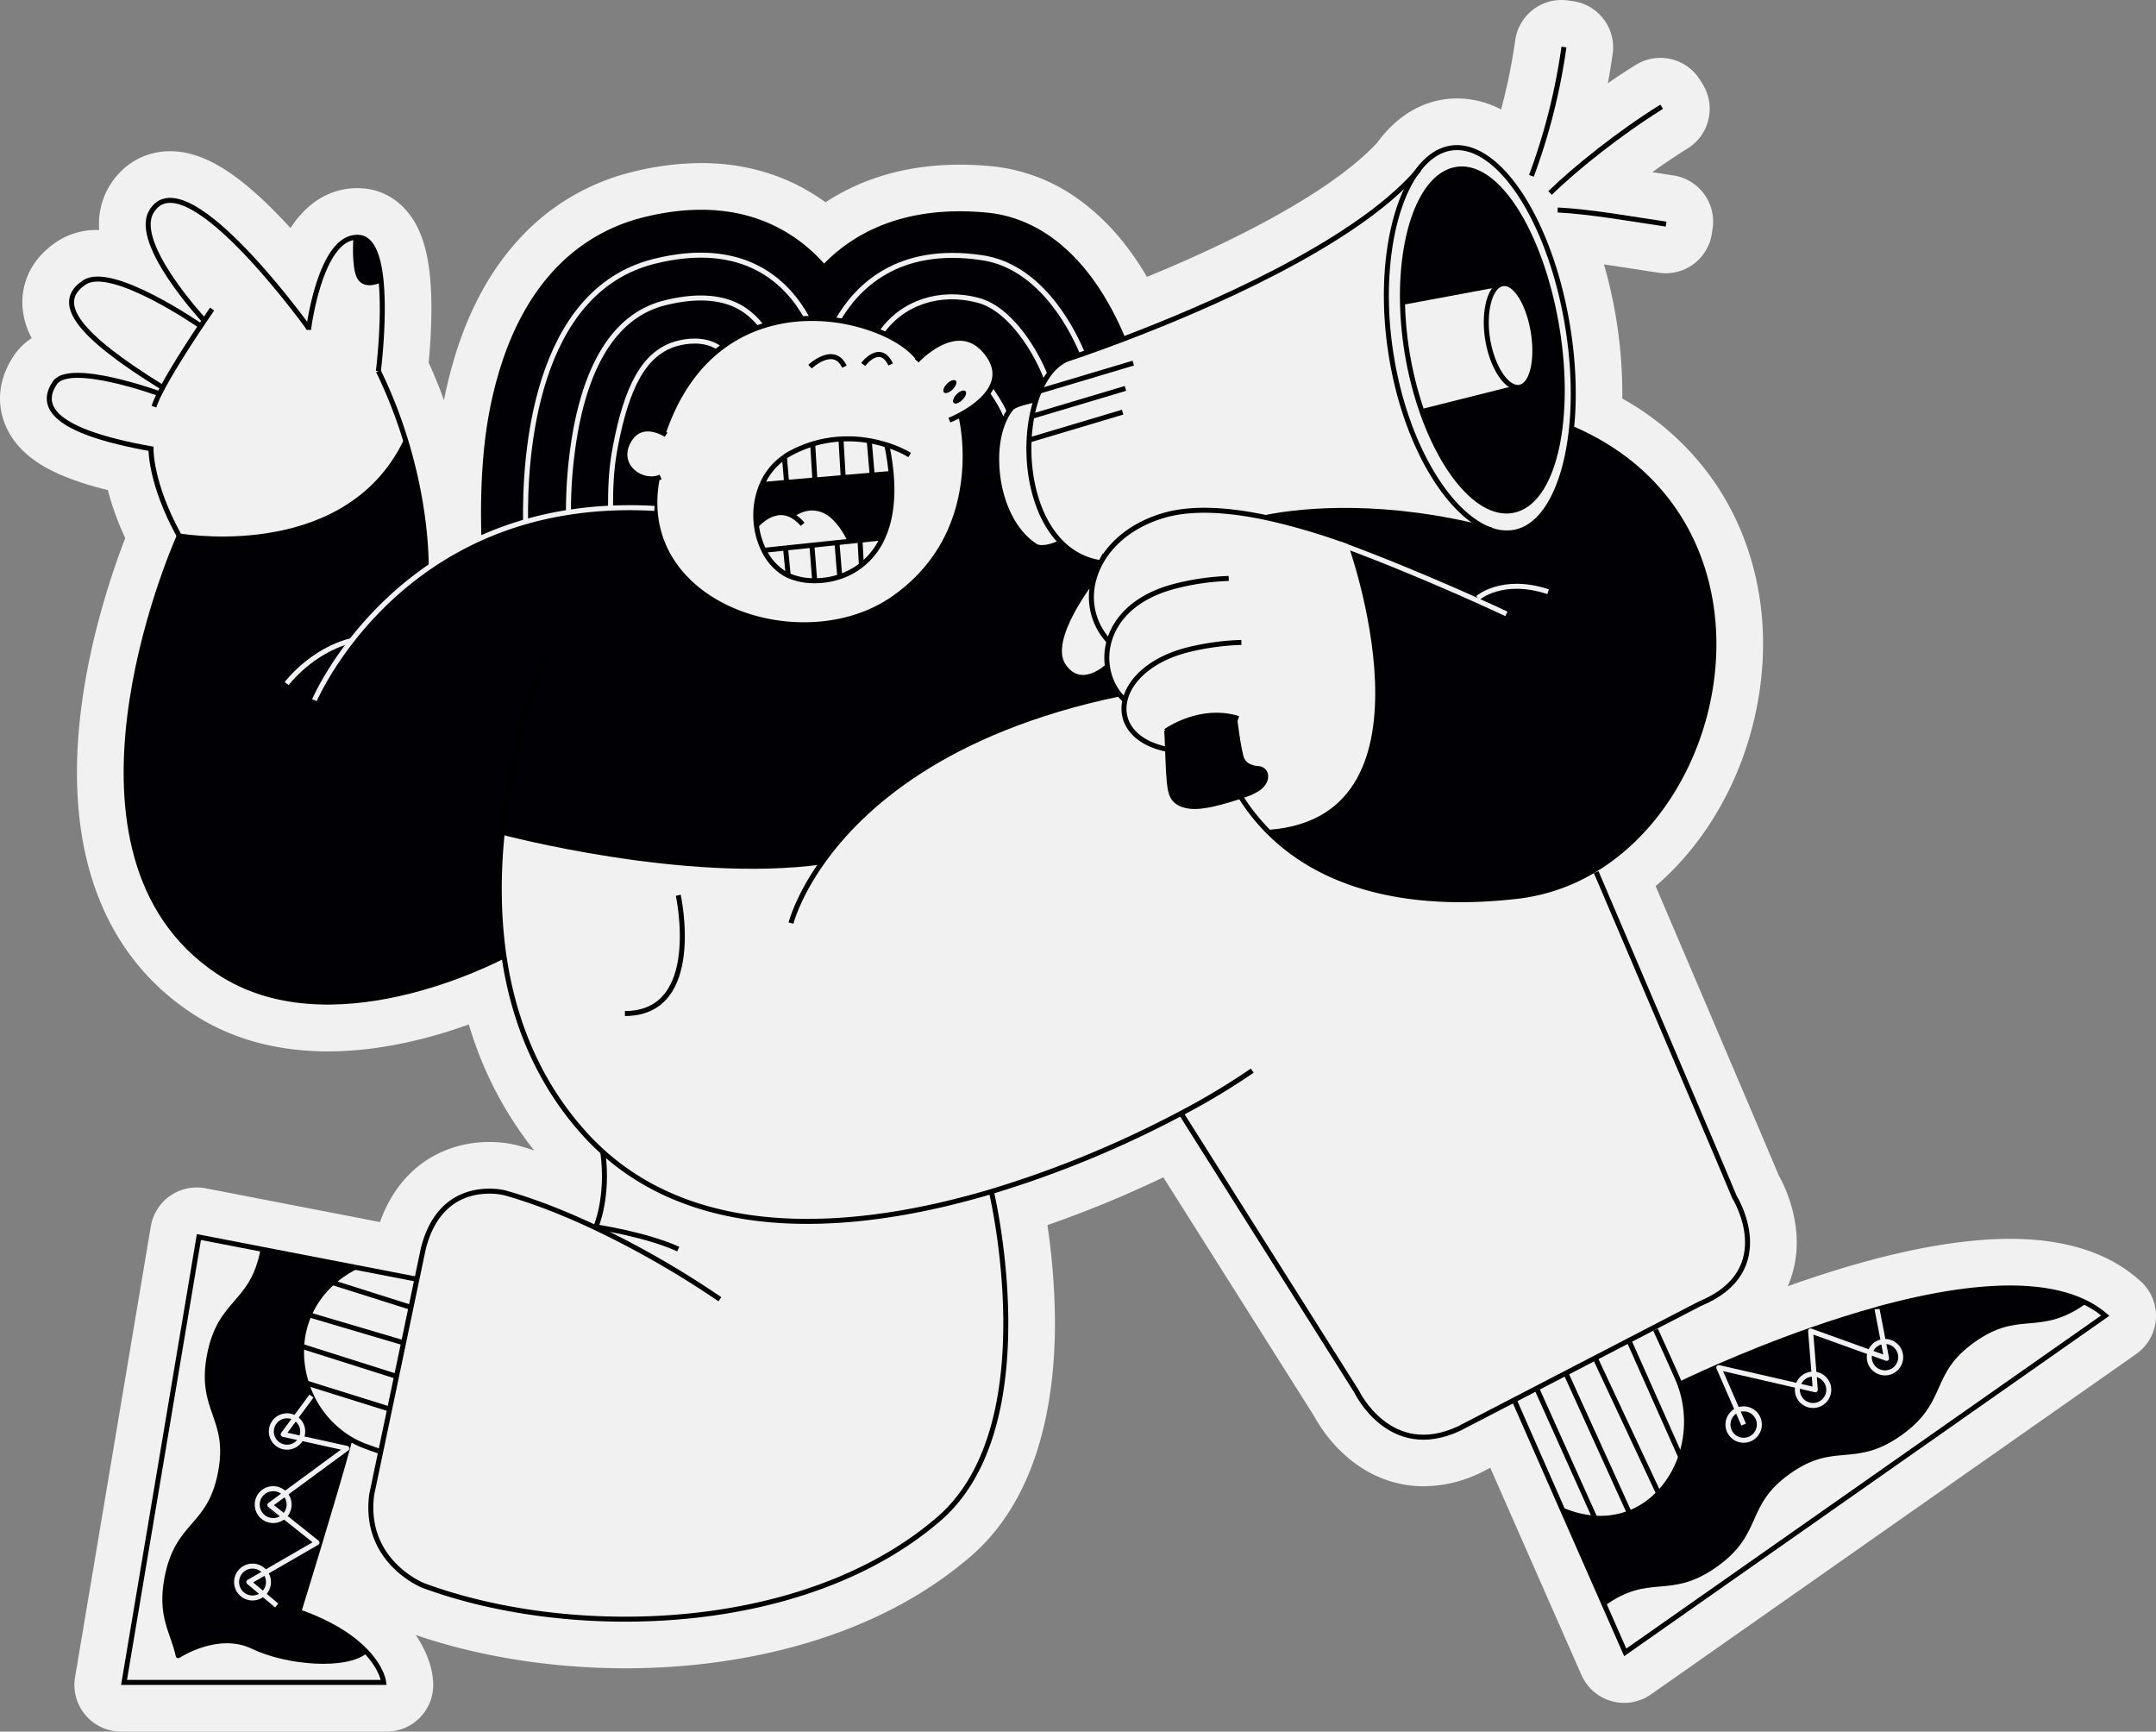 <svg xmlns="http://www.w3.org/2000/svg" width="1293.486" height="1038.69" viewBox="0 0 1293.486 1038.69">
  <rect x="0" y="0" width="1293.486" height="1038.69" fill="#808080" stroke="none"/>
  <defs>
    <style>
      .cls-1, .cls-6 {
        fill: #f1f1f1;
      }

      .cls-2 {
        fill: #000005;
      }

      .cls-3, .cls-4, .cls-5 {
        fill: none;
      }

      .cls-3 {
        stroke: #f1f1f1;
      }

      .cls-3, .cls-5 {
        stroke-linejoin: round;
      }

      .cls-3, .cls-4, .cls-5, .cls-6 {
        stroke-width: 3px;
      }

      .cls-4, .cls-5, .cls-6 {
        stroke: #000;
      }

      .cls-4, .cls-6 {
        stroke-miterlimit: 10;
      }
    </style>
  </defs>
  <g id="Troll_Notificating" transform="translate(-203.237 -330.65)">
    <path id="Pfad_81" data-name="Pfad 81" class="cls-1" d="M1487,1098.76l-1.45-1.26a86.171,86.171,0,0,0-19.35-12.5c-15.65-7.45-34.85-11.24-57.07-11.24-24.67,0-54.13,4.66-87.56,13.85l-.72.21c-13.13,3.63-27,8-41.25,13l-3.78,1.33a60.563,60.563,0,0,0,2.26-6c8.65-27-3-52.07-7.8-60.67-7.11-17.09-51-120-73.76-173.32,18-15.4,33-35.08,44.21-58,14.86-30.43,21.94-65.43,19.92-98.56-1.85-30.37-11.23-59.15-27.12-83.23a163.569,163.569,0,0,0-57-52.65,279.263,279.263,0,0,0-4-49.85,282.283,282.283,0,0,0-7-30.61c6.39.92,12.82,1.92,19,2.88h.09c4.85.76,9.44,1.48,13.86,2.13a28.379,28.379,0,0,0,4.1.3,28,28,0,0,0,27.7-23.9l.439-3a28,28,0,0,0-23.59-31.8c-4-.59-8.16-1.25-12.6-1.94,6.74-4.86,13.88-9.69,21.21-14.24a28,28,0,0,0,9-38.56l-1.58-2.54a28,28,0,0,0-38.56-9c-5.69,3.53-11.29,7.22-16.73,11q1.63-8.79,2.89-17.63a28,28,0,0,0-23.84-31.62l-3-.42a28.372,28.372,0,0,0-3.89-.27,28,28,0,0,0-27.73,24.111,342.639,342.639,0,0,1-8.5,41.548,57.47,57.47,0,0,0-26.45-6.62h0a52.65,52.65,0,0,0-10.24,1c-14.44,2.81-27.35,11.55-37.44,25.33-22.67,24.79-72.3,53.67-138.32,80.71-.81-1.37-1.62-2.73-2.45-4.07-11.08-17.92-24.24-32.33-39.11-42.82a106.57,106.57,0,0,0-51.71-19.49c-6.42-.61-12.78-.92-18.92-.92-35.64,0-61.92,10.25-80.63,22.56-1.62-1.18-3.28-2.31-4.95-3.41-20.41-13.34-43.84-20.11-69.67-20.11a172.78,172.78,0,0,0-41.44,5.36,135.16,135.16,0,0,0-66.33,38.65c-22.75,23.95-38.4,57-46.54,98.23-2.78-7.66-5.84-15.2-9.18-22.56,1.15-12.14,2.65-34.17.68-52.78-1.28-12.19-3.92-21.9-8.05-29.66-6.83-12.81-17.91-20.62-31.18-22h-.13c-1.43-.14-2.87-.21-4.28-.21-.76,0-1.53,0-2.28.06-8.34.44-20.56,3.56-31.59,15.89a64.643,64.643,0,0,0-6.06,8c-1.87-2-3.77-4.08-5.7-6.09-26.5-27.67-47-40-66.56-40-.81,0-1.62,0-2.42.06-14.54.81-27.16,8.8-34.62,21.94a44.46,44.46,0,0,0-5.47,25.24h-1.07a42.84,42.84,0,0,0-23.87,6.71c-18.69,12.22-21.29,28.54-21.17,37.18a45.66,45.66,0,0,0,5.62,21,36.779,36.779,0,0,0-10.59,10.31c-9.09,13.41-10.91,28.35-5.12,42.06,5.29,12.54,16.07,22.21,33,29.57a174.65,174.65,0,0,0,28.36,9.15,168.768,168.768,0,0,0,10.46,28.83c-7.8,20.2-21.36,60-26.68,104.12-4.29,35.56-2.52,67.61,5.25,95.27,10.28,36.54,30.76,65.24,60.9,85.32,23.11,15.4,50.76,23.21,82.16,23.21,31.74,0,62.13-8.11,84.51-16.18a221.279,221.279,0,0,0,39.15,75.52q-4.84-1.54-9.54-2.87l-.41-.11a68.142,68.142,0,0,0-17-2,68.85,68.85,0,0,0-35.11,9.35c-10,6-22.85,17.34-30.39,38.65l-9.46-1.83-.33-.07-94.79-18.34a28,28,0,0,0-32.93,22.85l-45.44,270.4a28,28,0,0,0,27.61,32.64H435.16a28,28,0,0,0,27.84-31l-.17-1.66c-.36-3.35-2.08-13.35-10.18-25.32,37.31,12.92,81.69,20,125.77,20,13.35,0,26.7-.64,39.7-1.9,47.31-4.59,114.82-19.68,167.81-65.52,42-36.38,50.51-97.14,50.21-141.7a410.634,410.634,0,0,0-4.51-56.73,665.739,665.739,0,0,0,69.55-28.66L991.58,1180a89.818,89.818,0,0,0,15.57,20.67c14.22,14.07,31.6,21.5,50.25,21.5a79.51,79.51,0,0,0,33.92-8c.32-.15.65-.31,1-.48l5-2.61,54.7,124.3a28,28,0,0,0,41.71,11.64l291.07-204.14a28,28,0,0,0,2.22-44.12Z"/>
    <path id="Pfad_82" data-name="Pfad 82" class="cls-2" d="M1245.57,1176.55a9.4,9.4,0,1,0,3.61-.79,9.2,9.2,0,0,0-3.61.79Zm-85.46,64.71a48.5,48.5,0,0,0,20.66-3.08,47.2,47.2,0,0,0,14.63-9c1-.9,2-1.83,2.89-2.79h0a59.082,59.082,0,0,0,13.27-21.87,65.281,65.281,0,0,0-.51-43.62s9.25-4.56,24.34-11.12l-.31,1.33,46.83,10.76a8.883,8.883,0,0,0-.32,2.59,9.42,9.42,0,1,0,10-9.56l-2.09-25.91,35.67,12.86a9.291,9.291,0,0,0-.45,3,9.42,9.42,0,1,0,9.25-9.58,7.514,7.514,0,0,0-.83.05l-3.74-19.35h0c45.32-12.46,93.45-19,124.13-4.42-27.46,19.4-39.09,3.31-66.67,23s-16.08,36-43.76,55.75-39.29,3.45-67,23.18-16.07,36-43.75,55.75-39.28,3.44-67,23.17h-.05l-24.45-55.56.34-.15A59.647,59.647,0,0,0,1160.11,1241.26Z"/>
    <path id="Pfad_83" data-name="Pfad 83" class="cls-2" d="M1343.54,1144.58a9.42,9.42,0,1,1-18.83.33,9.29,9.29,0,0,1,.45-3l9.92,3.58-1.95-10.07a7.544,7.544,0,0,1,.83-.05A9.42,9.42,0,0,1,1343.54,1144.58Z"/>
    <path id="Pfad_84" data-name="Pfad 84" class="cls-2" d="M1333.13,1135.38l1.95,10.07-9.92-3.58A9.439,9.439,0,0,1,1333.13,1135.38Z"/>
    <path id="Pfad_85" data-name="Pfad 85" class="cls-2" d="M1329.39,1116l3.74,19.35a9.44,9.44,0,0,0-8,6.49L1289.49,1129l-.14-.4C1302.05,1124.16,1315.59,1119.82,1329.39,1116Z"/>
    <path id="Pfad_86" data-name="Pfad 86" class="cls-2" d="M1300.42,1164.16a9.42,9.42,0,0,1-18.83.32,8.892,8.892,0,0,1,.32-2.59l10.43,2.4-.76-9.37a9.42,9.42,0,0,1,8.84,9.24Z"/>
    <path id="Pfad_87" data-name="Pfad 87" class="cls-2" d="M1291.58,1154.92l.76,9.37-10.43-2.4a9.42,9.42,0,0,1,8.93-7C1291.09,1154.9,1291.33,1154.9,1291.58,1154.92Z"/>
    <path id="Pfad_88" data-name="Pfad 88" class="cls-2" d="M1289.49,1129l2.09,25.91h-.74a9.42,9.42,0,0,0-8.93,7l-46.83-10.76.31-1.33c13.9-6,32.77-13.77,54-21.19Z"/>
    <path id="Pfad_89" data-name="Pfad 89" class="cls-2" d="M1245.57,1176.55a9.2,9.2,0,0,1,3.61-.79,9.42,9.42,0,1,1-3.61.79Z"/>
    <path id="Pfad_90" data-name="Pfad 90" class="cls-2" d="M1013.73,656.18a379.769,379.769,0,0,0-51.16-15.12c24.29-4.9,72.74-8.69,133.82,7.08a27.51,27.51,0,0,0,15.61,1.78c18.17-3.54,30.49-28.07,34-62.08l1.07.11c121.63,53.09,99.28,213.36,12,264.92a115.1,115.1,0,0,1-45.59,15.4c-63.17,7.24-115-4.93-148.5-38l.4-.41C1073.42,820.91,1013.73,656.18,1013.73,656.18Z"/>
    <path id="Pfad_91" data-name="Pfad 91" class="cls-2" d="M1137.12,526.05c9.49,55.69-1.49,105.92-26.19,110.75-19.36,3.78-41.39-21.43-54.59-59.31l57.1-14.33V563a5.522,5.522,0,0,0,1.62-.08c7.51-1.46,10.84-16.72,8-33.63s-10.93-29.91-18.44-28.45L1046,511.76h-1.29c-.77-42,11.87-75.51,31.75-79.4C1101.12,427.56,1127.64,470.35,1137.12,526.05Z"/>
    <path id="Pfad_92" data-name="Pfad 92" class="cls-2" d="M960.37,792.34a4.67,4.67,0,0,1,2.2,4.2c-.06,2.64-1.84,5.08-4.18,6.82a31.352,31.352,0,0,1-8.08,3.91l-2.94,1c-4.65,1.58-9.4,3-14.21,4.16a62.736,62.736,0,0,1-11.09,1.91c-5.09.32-10.78-.61-13.91-4-2.22-2.43-2.75-5.64-3.16-8.69-.65-4.86-1-13.81-1.29-21.62-.17-4.4-.32-8.45-.5-11.19,3.37-2.23,20.89-12.92,40.74-7.84.81,6.46,2.11,16.42,3.73,23a9.23,9.23,0,0,0,3.78,5.67,15.179,15.179,0,0,0,3.94,1.58C957.3,791.83,958.71,791.38,960.37,792.34Z"/>
    <path id="Pfad_93" data-name="Pfad 93" class="cls-2" d="M863.84,508.18A177.721,177.721,0,0,1,877,534.11c-10,3.79-18.31,6.77-24.21,8.83l-.12-.41c-8-19.11-27.25-52.24-59.81-57.23-51.52-7.91-75.9,18.19-87,37.47a106.273,106.273,0,0,0-18.24-1.1C675.71,500,649.86,474,595.81,487.39c-72.1,17.93-77.86,117-77.26,156.23a201.016,201.016,0,0,0-25,9c-.58-19-.32-48.68,4.93-75.62,15.56-79.81,58.16-106.35,91.16-114.56,34.28-8.52,63.84-4.89,87.85,10.81A94.7,94.7,0,0,1,697.6,491c17.15-18.16,47.2-36.15,97.68-31.31C822.11,462.3,845.83,479.05,863.84,508.18Z"/>
    <path id="Pfad_94" data-name="Pfad 94" class="cls-2" d="M544.19,638a227.1,227.1,0,0,1,25.33-2.55,255.609,255.609,0,0,1,26.35.16h.33c3.06,63.39,92.65,89.18,143,54.15,26.8-18.76,37.56-43.49,41.31-64.83a51.761,51.761,0,0,1,20.67-8.86l.6-.08c2.08,16.9,9.58,33.76,22.49,42.13,3.56,2.31,10.61.25,15.56-2.18a41.65,41.65,0,0,0,23.07,12.12l.55.31a45.4,45.4,0,0,0-3.8,9.33l-.19-.05c-.75.93-28.91,36.56-18.21,52.34,10.55,15.58,26.38.37,26.38.37a34.29,34.29,0,0,0,7,16.57c-104.5,21.77-154.71,67.89-178,100.69-82.6,11.46-192.08-17.78-192.08-17.78h0c-2.39,23.29-2.7,48.63,1,74.13-8.13,4.27-105.18,53.7-171.39,9.59C228.82,843.38,305.4,664.2,310.72,652.11h0c9,1.46,101.48,14.49,136-56.72,13.28,43.73,12.15,76.68,12.15,76.68h0a198.108,198.108,0,0,1,34.58-19.47,201,201,0,0,1,25-9,207.828,207.828,0,0,1,25.74-5.6Z"/>
    <path id="Pfad_95" data-name="Pfad 95" class="cls-2" d="M852.64,542.53l.12.41c-6.13,2.13-9.63,3.27-9.63,3.27-4.78,2.14-8.86,6.06-12.19,11.23-5.59-14.9-21-41.26-40.57-46.57-23.37-6.34-45.85,1.4-58.36,19.21a105.549,105.549,0,0,0-26.2-7.31c11.12-19.28,35.5-45.38,87-37.47C825.39,490.29,844.63,523.42,852.64,542.53Z"/>
    <path id="Pfad_96" data-name="Pfad 96" class="cls-2" d="M830.94,557.44a56.85,56.85,0,0,0-6,12.8c-3.46,1-12.83,2.74-15,5.31a29.679,29.679,0,0,0-3.24,4.85c-2.56-7-9.3-16.31-9.3-16.31,3.79-6.4,4.27-14.2-3.36-23-15-17.39-35,.2-39.8,4.89-4-5.67-11.93-11.4-22.31-15.88,12.51-17.81,35-25.55,58.36-19.21C810,516.18,825.35,542.54,830.94,557.44Z"/>
    <path id="Pfad_97" data-name="Pfad 97" class="cls-2" d="M806.78,580.4h0c-5,9.2-6.63,22.4-5,35.58l-.6.08a51.76,51.76,0,0,0-20.67,8.86,119.51,119.51,0,0,0-.83-45.53c5.77-3.14,13.71-8.41,17.8-15.31C797.48,564.09,804.22,573.37,806.78,580.4Z"/>
    <path id="Pfad_98" data-name="Pfad 98" class="cls-2" d="M782.54,565.2c1,1,.15,3.37-1.83,5.35s-4.39,2.81-5.36,1.83-.16-3.37,1.83-5.35S781.56,564.22,782.54,565.2Z"/>
    <path id="Pfad_99" data-name="Pfad 99" class="cls-2" d="M776.7,558.92c1,1,.15,3.37-1.83,5.36s-4.39,2.8-5.36,1.83-.16-3.38,1.83-5.36S775.72,558,776.7,558.92Z"/>
    <path id="Pfad_100" data-name="Pfad 100" class="cls-2" d="M737.83,614.66c1.46,16.43-.75,29.07-5.17,38.62l-13.48,1.41-5.82.61v-.24s-6.42-14.93-16.74-18.65c-9.91-3.57-17.73,2.89-18.33,3.4-10.25-5.32-19.27,3.81-21.2,6a47,47,0,0,1,3.35-24.51h0l14.71-1.3,17-1.45,17-1.45,17.35-1.48,11.09-1Z"/>
    <path id="Pfad_101" data-name="Pfad 101" class="cls-2" d="M687.57,521.67a94.415,94.415,0,0,0-27.48,4.72,43.788,43.788,0,0,0-11-10.3c-11.54-7.4-27.36-8.66-47-3.77-26.92,6.7-44.79,31.77-53.13,74.53a276.5,276.5,0,0,0-4.69,51.1,207.823,207.823,0,0,0-25.64,5.67c-.6-39.25,5.16-138.3,77.26-156.23C649.86,474,675.71,500,687.57,521.67Z"/>
    <path id="Pfad_102" data-name="Pfad 102" class="cls-2" d="M649.06,516.09a43.79,43.79,0,0,1,11,10.3,83.872,83.872,0,0,0-25,13.35h0c-6.49-4.84-15.8-5.52-24.88-3.26-21.2,5.27-31.1,27.61-37.67,61.28-3,15.18-3,27.25-3.05,37.65A227.072,227.072,0,0,0,544.19,638a276.492,276.492,0,0,1,4.69-51.1c8.34-42.76,26.21-67.83,53.13-74.53C621.7,507.43,637.52,508.69,649.06,516.09Z"/>
    <path id="Pfad_103" data-name="Pfad 103" class="cls-2" d="M635.12,539.73h0c-13.86,10.75-25.86,27-33.89,50.48l-.33.1c-4.25-2.14-14.52-5.79-20.52,4.95-7.76,13.89,6.14,25,17.19,22.19h0a75.174,75.174,0,0,0-1.37,18.07h-.33a255.625,255.625,0,0,0-26.35-.16c0-10.4.09-22.47,3.05-37.65,6.57-33.67,16.47-56,37.67-61.28C619.32,534.21,628.63,534.89,635.12,539.73Z"/>
    <path id="Pfad_104" data-name="Pfad 104" class="cls-2" d="M431.79,498.47s-9.38,4.93-12.92-1.58c-3.4-6.23-2.13-23.38-2.09-23.87a13.449,13.449,0,0,1,2.1.05C426.74,473.88,430.36,484.87,431.79,498.47Z"/>
    <path id="Pfad_105" data-name="Pfad 105" class="cls-2" d="M384.49,1191.88a9.4,9.4,0,1,0-1.67,3.28,9.2,9.2,0,0,0,1.67-3.28Zm-2,105.58c20.41,7.2,32.68,15.89,40,23.53-11.53,9.76-46.71,7.31-67.73-2.76s-44.66,5.57-44.66,5.57c-3.13-14.53-11.18-23.38-6.74-46.65,6.37-33.39,25.72-29.7,32.09-63.09s-13-37.08-6.61-70.47,25.72-29.7,32.1-63.09l.07-.37,55.1,10.66a64.29,64.29,0,0,0-13.42,9.2,55.491,55.491,0,0,0-14.07,19.37,54.379,54.379,0,0,0-4.46,18.85,62.229,62.229,0,0,0,2.82,22,60,60,0,0,0,26.2,33.49h0c-.44,1.71-1,3.66-1.54,5.79l-.36-.1-36.43,28.17a9.56,9.56,0,1,0-2.7,13.66l21.2,14.7-30.73,18.32a9.311,9.311,0,0,0-2-2.17,9.56,9.56,0,1,0-.14,15.1l8.06,5.93c5.08,1.41,9.71,2.9,13.98,4.36Z"/>
    <path id="Pfad_106" data-name="Pfad 106" class="cls-2" d="M411.34,1199.45l.36.1c-3.87,14.19-10.61,36.85-16.63,56.8l-1.66-.37-21.2-14.7a9.56,9.56,0,0,0,2.7-13.66Z"/>
    <path id="Pfad_107" data-name="Pfad 107" class="cls-2" d="M393.41,1256l1.66.37c-6.62,21.89-12.37,40.52-12.55,41.11-4.27-1.5-8.9-3-13.92-4.3l-8.06-5.93a9.56,9.56,0,0,0,2.14-12.93Z"/>
    <path id="Pfad_108" data-name="Pfad 108" class="cls-2" d="M384.49,1191.88a9.2,9.2,0,0,1-1.67,3.28,9.43,9.43,0,1,1,1.67-3.28Z"/>
    <path id="Pfad_109" data-name="Pfad 109" class="cls-2" d="M374.91,1227.62a9.56,9.56,0,0,1-2.7,13.66l-7.89-5.47Z"/>
    <path id="Pfad_110" data-name="Pfad 110" class="cls-2" d="M374.91,1227.62l-10.59,8.19,7.89,5.47a9.53,9.53,0,1,1,2.7-13.66Z"/>
    <path id="Pfad_111" data-name="Pfad 111" class="cls-2" d="M362.68,1274.3a9.56,9.56,0,0,1-2.14,12.93l-8.75-6.43Z"/>
    <path id="Pfad_112" data-name="Pfad 112" class="cls-2" d="M362.68,1274.3l-10.89,6.5,8.75,6.43a9.56,9.56,0,1,1,.14-15.1A9.311,9.311,0,0,1,362.68,1274.3Z"/>
    <path id="Pfad_113" data-name="Pfad 113" class="cls-1" d="M1466.29,1119.83l-288,202-12.93-29.38h.05c27.68-19.73,39.28-3.44,67-23.17s16.07-36,43.75-55.75,39.29-3.45,67-23.18,16.07-36,43.76-55.75,39.21-3.57,66.67-23a56.281,56.281,0,0,1,12.7,8.23Z"/>
    <path id="Pfad_114" data-name="Pfad 114" class="cls-1" d="M911.82,998.48A634.14,634.14,0,0,1,798,1045.4c-81,24.07-172.66,30.54-232.87-23.52A151.994,151.994,0,0,1,553.28,1010C524.9,978.21,511,940.93,505.59,904c-3.72-25.5-3.41-50.84-1-74.13h0s109.48,29.24,192.08,17.78c23.31-32.8,73.52-78.92,178-100.69a30.628,30.628,0,0,0,3.5,3.7c-3,12.75,5,25.26,25,29.43h.5c.29,7.81.64,16.76,1.29,21.62.41,3.05.94,6.26,3.16,8.69,3.13,3.41,8.82,4.34,13.91,4a62.743,62.743,0,0,0,11.09-1.91c4.81-1.19,9.56-2.58,14.21-4.16a121.486,121.486,0,0,0,17.6,22c33.51,33.09,85.33,45.26,148.5,38a115.1,115.1,0,0,0,45.59-15.4l1.81.91s80.87,189.41,82.88,194.75c0,0,27.81,44.26-20.78,64.2l-27.22,14.11-15.31,7.93-20.18,10.46-17.59,9.12-17.54,9.09-13.47,7-33,17.08c-41.71,19.61-61.54-22.19-61.54-22.19Z"/>
    <path id="Pfad_115" data-name="Pfad 115" class="cls-1" d="M1211.05,1160.92a65.28,65.28,0,0,1,.51,43.62l-30.79-69.14-.33-.63,15.31-7.93.73,1.41s10.76,23.54,13.38,29.68C1210.28,1158.92,1210.68,1159.91,1211.05,1160.92Z"/>
    <path id="Pfad_116" data-name="Pfad 116" class="cls-1" d="M1180.77,1135.4l30.79,69.14a59.081,59.081,0,0,1-13.27,21.87l-38-81.18,20.18-10.46Z"/>
    <path id="Pfad_117" data-name="Pfad 117" class="cls-1" d="M1198.29,1226.41h0c-.93,1-1.89,1.89-2.89,2.79a47.2,47.2,0,0,1-14.63,9l-38.1-83.83,17.59-9.12Z"/>
    <path id="Pfad_118" data-name="Pfad 118" class="cls-1" d="M1142.67,1154.35l38.1,83.83a48.5,48.5,0,0,1-20.66,3.08l-35-77.82Z"/>
    <path id="Pfad_119" data-name="Pfad 119" class="cls-1" d="M1125.13,1163.44l35,77.82a59.652,59.652,0,0,1-18.86-4.53l-.34.15-29.25-66.46Z"/>
    <path id="Pfad_120" data-name="Pfad 120" class="cls-1" d="M1096.39,648.14c-24.27-9.63-49.25-49.72-58.14-101.93-7.91-46.44-.89-89.61,14.46-111.67,5.67-8.15,12.48-13.42,20.08-14.9,28.21-5.51,59.85,41.57,70.67,105.17,3.85,22.61,4.55,44.26,2.58,63-3.55,34-15.87,58.54-34,62.08a27.51,27.51,0,0,1-15.65-1.75Zm14.54-11.34c24.7-4.83,35.68-55.06,26.19-110.75s-36-98.49-60.71-93.67c-19.88,3.89-32.52,37.42-31.75,79.4a214.885,214.885,0,0,0,11.68,65.71C1069.54,615.37,1091.57,640.58,1110.93,636.8Z"/>
    <path id="Pfad_121" data-name="Pfad 121" class="cls-1" d="M1123,529.3c2.88,16.91-.45,32.17-8,33.63a5.521,5.521,0,0,1-1.62.08c-7.11-.47-14.92-12.69-17.59-28.41-2.88-16.91,1.23-32.28,8.73-33.75S1120.15,512.38,1123,529.3Z"/>
    <path id="Pfad_122" data-name="Pfad 122" class="cls-1" d="M1113.45,563v.15l-57.1,14.33a214.88,214.88,0,0,1-11.68-65.71h1.29l58.64-10.91c-7.5,1.47-11.61,16.84-8.73,33.75C1098.53,550.32,1106.34,562.54,1113.45,563Z"/>
    <path id="Pfad_123" data-name="Pfad 123" class="cls-1" d="M822.36,580.37A82.358,82.358,0,0,1,825,570.24a56.85,56.85,0,0,1,6-12.8c3.33-5.17,7.41-9.09,12.19-11.23,0,0,3.5-1.14,9.63-3.27,5.9-2.06,14.22-5,24.21-8.83,48.83-18.52,137.37-56.32,175.74-99.57-15.35,22.06-22.37,65.23-14.46,111.67,8.89,52.21,33.87,92.3,58.14,101.93-61.08-15.77-109.53-12-133.82-7.08-22.68-4.78-44.15-6.16-61-1.28-18.55,5.39-31.45,16.18-38.15,28.59h0l-.55-.31a41.65,41.65,0,0,1-23.07-12.12c-14.31-14.47-20.22-39-19.15-61.33A100.276,100.276,0,0,1,822.36,580.37Z"/>
    <path id="Pfad_124" data-name="Pfad 124" class="cls-1" d="M944,761c-19.85-5.08-37.37,5.61-40.74,7.84.18,2.74.33,6.79.5,11.19h-.5c-20.05-4.17-28-16.68-25-29.43a30.643,30.643,0,0,1-3.5-3.7,34.291,34.291,0,0,1-7-16.57,36.629,36.629,0,0,1,.98-15.33l-.62-.11a38.88,38.88,0,0,1-8.47-37.16,45.393,45.393,0,0,1,3.8-9.33h0c6.7-12.41,19.6-23.2,38.15-28.59,16.81-4.88,38.28-3.5,61,1.28a379.764,379.764,0,0,1,51.16,15.12s59.69,164.73-48.36,173.66l-.4.41a121.475,121.475,0,0,1-17.6-22l2.94-1a31.353,31.353,0,0,0,8.08-3.91c2.34-1.74,4.12-4.18,4.18-6.82a4.67,4.67,0,0,0-2.2-4.2c-1.66-1-3.07-.51-5-1.07a15.18,15.18,0,0,1-3.94-1.58,9.23,9.23,0,0,1-3.78-5.67A218.937,218.937,0,0,1,944,761Z"/>
    <path id="Pfad_125" data-name="Pfad 125" class="cls-1" d="M868.12,714.86l.62.11a36.63,36.63,0,0,0-1.11,15.39s-15.83,15.21-26.38-.37c-10.7-15.78,17.46-51.41,18.21-52.34l.19.05a38.88,38.88,0,0,0,8.47,37.16Z"/>
    <path id="Pfad_126" data-name="Pfad 126" class="cls-1" d="M820.68,594.61c-1.07,22.36,4.84,46.86,19.15,61.33-5,2.43-12,4.49-15.56,2.18-12.91-8.37-20.41-25.23-22.49-42.13-1.63-13.18,0-26.38,5-35.58h0a29.685,29.685,0,0,1,3.24-4.85c2.13-2.57,11.5-4.26,15-5.31a82.368,82.368,0,0,0-2.62,10.13,100.265,100.265,0,0,0-1.72,14.23Z"/>
    <path id="Pfad_127" data-name="Pfad 127" class="cls-1" d="M560.74,1066.63s7.78-17.57,4.2-44.59l.15-.16C625.3,1075.94,717,1069.47,798,1045.4c0,0,33.59,140.09-31.33,196.26-80.35,69.51-220.12,73.07-309.49,40,0,0-36.14-14.26-30.88-54.5l5.39-25.71,5.37-25.57,4.12-19.64,4.24-20.22,4.43-21.14,3.55-16.9,3.78-18c10.82-43.9,49-33.76,49-33.76,18.62,5.25,37.27,12.81,54.38,20.91Z"/>
    <path id="Pfad_128" data-name="Pfad 128" class="cls-1" d="M661.54,660.74a33.32,33.32,0,0,0,12.34,13.87,23.344,23.344,0,0,0,2.23,1.18A38.55,38.55,0,0,0,692,679a46.911,46.911,0,0,0,15.27-2.51,42.729,42.729,0,0,0,12.8-6.91,43.7,43.7,0,0,0,12.64-16.25c4.42-9.55,6.63-22.19,5.17-38.62a145.092,145.092,0,0,0-2.62-17.09A79.321,79.321,0,0,0,724.73,595a73,73,0,0,0-17-1,70.159,70.159,0,0,0-17,3,74.492,74.492,0,0,0-13,5.41,41.413,41.413,0,0,0-3.95,2.39h0a38.23,38.23,0,0,0-13.43,16.42h0A47,47,0,0,0,657,645.73a46.252,46.252,0,0,0,4.54,15.01ZM600.9,590.32l.33-.1c8-23.49,20-39.73,33.89-50.48a83.871,83.871,0,0,1,25-13.35,94.414,94.414,0,0,1,27.48-4.72,107.549,107.549,0,0,1,44.4,8.41c10.38,4.48,18.35,10.21,22.31,15.88,4.78-4.69,24.76-22.28,39.8-4.89,7.63,8.82,7.15,16.62,3.36,23-4.09,6.9-12,12.17-17.8,15.31a119.511,119.511,0,0,1,.83,45.53c-3.74,21.36-14.5,46.09-41.3,64.78-50.35,35-139.94,9.24-143-54.15a75.17,75.17,0,0,1,1.37-18.07h0c-11.05,2.76-25-8.3-17.19-22.19C586.38,584.53,596.65,588.18,600.9,590.32Zm179.81-19.77c2-2,2.8-4.38,1.83-5.35s-3.38-.16-5.36,1.83-2.81,4.38-1.83,5.35S778.72,572.54,780.71,570.55Zm-5.84-6.27c2-2,2.8-4.39,1.83-5.36s-3.38-.16-5.36,1.83-2.81,4.38-1.83,5.36,3.37.15,5.36-1.83Z"/>
    <path id="Pfad_129" data-name="Pfad 129" class="cls-1" d="M737.83,614.66h-.24l-11.09,1L724.73,595a79.3,79.3,0,0,1,10.48,2.56,145.081,145.081,0,0,1,2.62,17.1Z"/>
    <path id="Pfad_130" data-name="Pfad 130" class="cls-1" d="M719.18,654.69l13.48-1.41A43.7,43.7,0,0,1,720,669.53l-.8-14.47Z"/>
    <path id="Pfad_131" data-name="Pfad 131" class="cls-1" d="M724.73,595l1.77,20.62-17.35,1.48-.08-1-1.3-22.1a73,73,0,0,1,16.96,1Z"/>
    <path id="Pfad_132" data-name="Pfad 132" class="cls-1" d="M719.22,655.06l.8,14.47a42.729,42.729,0,0,1-12.8,6.91l-.23-.66-1.61-19.45v-.19l8-.84,5.82-.61Z"/>
    <path id="Pfad_133" data-name="Pfad 133" class="cls-1" d="M674.52,659.38l-13,1.36a46.251,46.251,0,0,1-4.48-15c1.93-2.16,11-11.29,21.2-6,.6-.51,8.42-7,18.33-3.4,10.32,3.72,16.74,18.65,16.74,18.65v.24l-8,.84-15,1.58Z"/>
    <path id="Pfad_134" data-name="Pfad 134" class="cls-1" d="M709.07,616.15l.08,1-17,1.45v-.48l-1.3-21a70.157,70.157,0,0,1,17-3Z"/>
    <path id="Pfad_135" data-name="Pfad 135" class="cls-1" d="M707,675.78l.23.66A46.91,46.91,0,0,1,692,679v-.51l-1.61-20.55v-.17l15-1.58v.19Z"/>
    <path id="Pfad_136" data-name="Pfad 136" class="cls-1" d="M692.11,618.08v.48l-17,1.45-1.3-15.16h0a41.413,41.413,0,0,1,3.95-2.39,74.493,74.493,0,0,1,13-5.41Z"/>
    <path id="Pfad_137" data-name="Pfad 137" class="cls-1" d="M690.35,657.89,692,678.44V679a38.55,38.55,0,0,1-15.84-3.16h0l-1.59-16.4,15.81-1.66Z"/>
    <path id="Pfad_138" data-name="Pfad 138" class="cls-1" d="M676.11,675.78h0a23.326,23.326,0,0,1-2.23-1.18,33.32,33.32,0,0,1-12.34-13.87l13-1.36Z"/>
    <path id="Pfad_139" data-name="Pfad 139" class="cls-1" d="M673.85,604.85l1.3,15.16-14.73,1.26a38.23,38.23,0,0,1,13.43-16.42Z"/>
    <path id="Pfad_140" data-name="Pfad 140" class="cls-1" d="M453.36,1098l-3.55,16.9L402.75,1100a64.3,64.3,0,0,1,13.42-9.2h0Z"/>
    <path id="Pfad_141" data-name="Pfad 141" class="cls-1" d="M449.81,1114.89,445.38,1136l-1-.21-55.68-16.46A55.489,55.489,0,0,1,402.75,1100Z"/>
    <path id="Pfad_142" data-name="Pfad 142" class="cls-1" d="M445.38,1136l-4.24,20.22-56.92-18a54.381,54.381,0,0,1,4.46-18.85l55.68,16.46Z"/>
    <path id="Pfad_143" data-name="Pfad 143" class="cls-1" d="M441.14,1156.25,437,1175.89l-50-15.63a62.23,62.23,0,0,1-2.82-22Z"/>
    <path id="Pfad_144" data-name="Pfad 144" class="cls-1" d="M437,1175.89l-5.37,25.57c-.22-.08-3.08-1.08-8.82-3.16a54.729,54.729,0,0,1-9.59-4.55,60,60,0,0,1-26.2-33.49Z"/>
    <path id="Pfad_145" data-name="Pfad 145" class="cls-1" d="M433.49,1339.84H277.65l44.92-267.16,38.5,7.45-.07.37c-6.38,33.39-25.73,29.7-32.1,63.09s13,37.08,6.61,70.47-25.72,29.7-32.09,63.09c-4.44,23.27,3.61,32.12,6.74,46.65,0,0,23.64-15.64,44.66-5.57s56.2,12.52,67.73,2.76C432.59,1331.4,433.49,1339.84,433.49,1339.84Z"/>
    <path id="Pfad_146" data-name="Pfad 146" class="cls-1" d="M310.77,652.1c-17.43-31.6-16.95-52.27-16.95-52.27-58.93-10.53-67.15-25.53-57.69-39.49,8.93-13.18,62.78,6.47,62.78,6.47.6-1.19,1.25-2.45,1.95-3.75,6.28-11.75,16.16-27,22.77-36.87h0c.81-1.23,1.58-2.37,2.28-3.41l-.71-.48s-42.11-45.41-31.31-64.41c19-33.47,89.31,62.32,94.56,69.56C389.51,520,396.82,474,416.78,473c0,.49-1.31,17.64,2.09,23.87,3.54,6.51,12.92,1.58,12.92,1.58,2.48,23.48-1.55,54.73-1.55,54.73a286.232,286.232,0,0,1,16.52,42.19c-34.51,71.21-126.95,58.18-136,56.72Z"/>
    <path id="Pfad_147" data-name="Pfad 147" class="cls-1" d="M323.34,526l.29.2c-6.61,9.89-16.49,25.12-22.77,36.87-52.59-32.41-65-51.28-46.87-63.11C270.35,489.26,323.34,526,323.34,526Z"/>
    <path id="Pfad_148" data-name="Pfad 148" class="cls-3" d="M705.81,522.77c11.12-19.28,35.5-45.38,87-37.47,32.56,5,51.8,38.12,59.81,57.23"/>
    <path id="Pfad_149" data-name="Pfad 149" class="cls-3" d="M518.55,643.81v-.19c-.6-39.25,5.16-138.3,77.26-156.23,54.05-13.44,79.9,12.57,91.76,34.28l.27.5"/>
    <path id="Pfad_150" data-name="Pfad 150" class="cls-3" d="M660.41,526.8c-.1-.14-.21-.27-.32-.41a43.791,43.791,0,0,0-11-10.3c-11.54-7.4-27.36-8.66-47-3.77-26.92,6.7-44.79,31.77-53.13,74.53a276.486,276.486,0,0,0-4.69,51.1v.22"/>
    <path id="Pfad_151" data-name="Pfad 151" class="cls-3" d="M635.12,539.73c-6.49-4.84-15.8-5.52-24.88-3.26-21.2,5.27-31.1,27.61-37.67,61.28-3,15.18-3,27.25-3.05,37.65v.16"/>
    <path id="Pfad_152" data-name="Pfad 152" class="cls-3" d="M830.94,557.44c-5.59-14.9-21-41.26-40.57-46.57-23.37-6.34-45.85,1.4-58.36,19.21"/>
    <path id="Pfad_153" data-name="Pfad 153" class="cls-3" d="M797.48,564.09s6.74,9.28,9.3,16.31h0"/>
    <path id="Pfad_154" data-name="Pfad 154" class="cls-4" d="M430.24,553.2s4-31.25,1.55-54.73c-1.43-13.6-5.05-24.59-12.91-25.4a13.446,13.446,0,0,0-2.1-.05c-20,1-27.27,47-28.32,54.43-.1.65-.14,1-.14,1"/>
    <path id="Pfad_155" data-name="Pfad 155" class="cls-4" d="M388.77,527.88l-.31-.43c-5.25-7.24-75.54-103-94.56-69.56-10.8,19,31.31,64.41,31.31,64.41"/>
    <path id="Pfad_156" data-name="Pfad 156" class="cls-4" d="M323.34,526s-53-36.73-69.35-26c-18.09,11.83-5.72,30.7,46.87,63.11l.31.19"/>
    <path id="Pfad_157" data-name="Pfad 157" class="cls-4" d="M298.91,566.81s-53.85-19.65-62.78-6.47c-9.46,14-1.24,29,57.69,39.49,0,0-.48,20.67,16.95,52.27h0"/>
    <path id="Pfad_158" data-name="Pfad 158" class="cls-4" d="M330.51,516.06s-1.8,2.59-4.59,6.72c-.7,1-1.47,2.18-2.28,3.41h0c-6.61,9.89-16.49,25.12-22.77,36.87-.7,1.3-1.35,2.56-1.95,3.75a60.928,60.928,0,0,0-3.33,7.76"/>
    <path id="Pfad_159" data-name="Pfad 159" class="cls-4" d="M431.79,498.47s-9.38,4.93-12.92-1.58c-3.4-6.23-2.13-23.38-2.09-23.87h0"/>
    <path id="Pfad_160" data-name="Pfad 160" class="cls-4" d="M1107,698.87s-43.39-24.46-93.27-42.69a379.769,379.769,0,0,0-51.16-15.12c-22.68-4.78-44.15-6.16-61-1.28-18.55,5.39-31.45,16.18-38.15,28.59h0a45.4,45.4,0,0,0-3.8,9.33,38.88,38.88,0,0,0,8.47,37.16"/>
    <path id="Pfad_161" data-name="Pfad 161" class="cls-4" d="M940.39,677.63a148.68,148.68,0,0,0-32.94,4.84c-22.85,6.12-34.8,19-38.71,32.5a36.63,36.63,0,0,0-1.11,15.39,34.29,34.29,0,0,0,7,16.57,30.632,30.632,0,0,0,3.5,3.7h0"/>
    <path id="Pfad_162" data-name="Pfad 162" class="cls-4" d="M948,716a154.765,154.765,0,0,0-32.25,4.46C893.9,726,881,738.41,878.18,750.63c-3,12.75,5,25.26,25,29.43"/>
    <path id="Pfad_163" data-name="Pfad 163" class="cls-4" d="M867.63,730.36s-15.83,15.21-26.38-.37c-10.7-15.78,17.46-51.41,18.21-52.34h0"/>
    <path id="Pfad_164" data-name="Pfad 164" class="cls-4" d="M1089.85,689.35s14.61-12.88,42.16-3.76"/>
    <path id="Pfad_165" data-name="Pfad 165" class="cls-3" d="M1089.85,689.35s14.61-12.88,42.16-3.76"/>
    <path id="Pfad_166" data-name="Pfad 166" class="cls-4" d="M947.37,808.3a121.481,121.481,0,0,0,17.6,22c33.51,33.09,85.33,45.26,148.5,38a115.1,115.1,0,0,0,45.59-15.4c87.33-51.56,109.68-211.83-12-264.92"/>
    <path id="Pfad_167" data-name="Pfad 167" class="cls-4" d="M530.7,723.41s-20,46.37-26.13,106.43c-2.39,23.29-2.7,48.63,1,74.13,5.41,37,19.31,74.24,47.69,106a151.99,151.99,0,0,0,11.81,11.86C625.3,1075.94,717,1069.47,798,1045.4a634.137,634.137,0,0,0,113.86-46.92,419.719,419.719,0,0,0,42.65-25.6"/>
    <path id="Pfad_168" data-name="Pfad 168" class="cls-4" d="M635.15,1110a557.693,557.693,0,0,0-74.63-42.92c-17.11-8.1-35.76-15.66-54.38-20.91,0,0-38.18-10.14-49,33.76l-3.78,18-3.55,16.9L445.38,1136l-4.24,20.22L437,1175.89l-5.37,25.57-5.39,25.71c-5.26,40.24,30.88,54.5,30.88,54.5,89.37,33.06,229.14,29.5,309.49-40C831.55,1185.49,798,1045.4,798,1045.4"/>
    <path id="Pfad_169" data-name="Pfad 169" class="cls-4" d="M1160.87,853.78s80.87,189.41,82.88,194.75c0,0,27.81,44.26-20.78,64.2l-27.22,14.11-15.31,7.93-20.18,10.46-17.59,9.12-17.54,9.09-13.47,7-33,17.08c-41.71,19.61-61.54-22.19-61.54-22.19L911.82,998.48"/>
    <path id="Pfad_170" data-name="Pfad 170" class="cls-4" d="M903.21,768.85c.18,2.74.33,6.79.5,11.19.29,7.81.64,16.76,1.29,21.62.41,3.05.94,6.26,3.16,8.69,3.13,3.41,8.82,4.34,13.91,4a62.743,62.743,0,0,0,11.09-1.91c4.81-1.19,9.56-2.58,14.21-4.16l2.94-1a31.351,31.351,0,0,0,8.08-3.91c2.34-1.74,4.12-4.18,4.18-6.82a4.67,4.67,0,0,0-2.2-4.2c-1.66-1-3.07-.51-5-1.07a15.178,15.178,0,0,1-3.94-1.58,9.23,9.23,0,0,1-3.78-5.67c-1.62-6.59-2.92-16.55-3.73-23h0"/>
    <path id="Pfad_171" data-name="Pfad 171" class="cls-4" d="M660.41,621.27a47,47,0,0,0-3.35,24.51,46.251,46.251,0,0,0,4.48,15,33.32,33.32,0,0,0,12.34,13.87,23.344,23.344,0,0,0,2.23,1.18A38.551,38.551,0,0,0,692,679a46.909,46.909,0,0,0,15.27-2.51,42.729,42.729,0,0,0,12.8-6.91,43.7,43.7,0,0,0,12.64-16.25c4.42-9.55,6.63-22.19,5.17-38.62a145.092,145.092,0,0,0-2.62-17.09"/>
    <path id="Pfad_172" data-name="Pfad 172" class="cls-4" d="M673.85,604.85a38.23,38.23,0,0,0-13.43,16.42"/>
    <path id="Pfad_173" data-name="Pfad 173" class="cls-4" d="M749,603.56a66.531,66.531,0,0,0-13.79-6A79.3,79.3,0,0,0,724.73,595a73,73,0,0,0-17-1,70.159,70.159,0,0,0-17,3,74.492,74.492,0,0,0-13,5.41,41.413,41.413,0,0,0-3.95,2.39"/>
    <path id="Pfad_174" data-name="Pfad 174" class="cls-4" d="M753.26,547.05s.37-.41,1.06-1.09c4.78-4.69,24.76-22.28,39.8-4.89,7.63,8.82,7.15,16.62,3.36,23-4.09,6.9-12,12.17-17.8,15.31a68.31,68.31,0,0,1-6.87,3.29"/>
    <path id="Pfad_175" data-name="Pfad 175" class="cls-4" d="M602.83,591.41a17.893,17.893,0,0,0-1.93-1.09c-4.25-2.14-14.52-5.79-20.52,4.95-7.76,13.89,6.14,25,17.19,22.19a13.2,13.2,0,0,0,2-.68"/>
    <path id="Pfad_176" data-name="Pfad 176" class="cls-4" d="M843.13,546.21s3.5-1.14,9.63-3.27c5.9-2.06,14.22-5,24.21-8.83,48.83-18.52,137.37-56.32,175.74-99.57.65-.72,1.27-1.44,1.88-2.16"/>
    <path id="Pfad_177" data-name="Pfad 177" class="cls-4" d="M962.57,641.06c24.29-4.9,72.74-8.69,133.82,7.08l1.51.39"/>
    <path id="Pfad_178" data-name="Pfad 178" class="cls-4" d="M1329.39,1116c45.32-12.46,93.45-19,124.13-4.42a56.277,56.277,0,0,1,12.77,8.23l-288,202-12.93-29.38-24.45-55.56-29.25-66.46"/>
    <path id="Pfad_179" data-name="Pfad 179" class="cls-4" d="M1211.05,1160.92s9.25-4.56,24.34-11.12c13.9-6,32.77-13.77,54-21.19,12.7-4.45,26.24-8.79,40-12.58"/>
    <path id="Pfad_180" data-name="Pfad 180" class="cls-4" d="M416.17,1090.79l-55.1-10.66-38.5-7.45-44.92,267.16H433.49s-.9-8.44-10.94-18.85c-7.35-7.64-19.62-16.33-40-23.53-4.27-1.5-8.9-3-13.92-4.3"/>
    <line id="Linie_3" data-name="Linie 3" class="cls-4" x1="37.18" y1="7.2" transform="translate(416.18 1090.79)"/>
    <path id="Pfad_181" data-name="Pfad 181" class="cls-4" d="M382.51,1297.47h0c.18-.59,5.93-19.22,12.55-41.11,6-19.95,12.76-42.61,16.63-56.8.58-2.13,1.1-4.08,1.54-5.79"/>
    <path id="Pfad_182" data-name="Pfad 182" class="cls-4" d="M843.13,546.21c-4.78,2.14-8.86,6.06-12.19,11.23a56.85,56.85,0,0,0-6,12.8,82.355,82.355,0,0,0-2.62,10.13,100.291,100.291,0,0,0-1.68,14.24c-1.07,22.36,4.84,46.86,19.15,61.33a41.65,41.65,0,0,0,23.07,12.12"/>
    <path id="Pfad_183" data-name="Pfad 183" class="cls-4" d="M806.78,580.41c-5,9.2-6.63,22.4-5,35.58,2.08,16.9,9.58,33.76,22.49,42.13,3.56,2.31,10.61.25,15.56-2.18"/>
    <path id="Pfad_184" data-name="Pfad 184" class="cls-4" d="M825,570.24c-3.46,1-12.83,2.74-15,5.31a29.679,29.679,0,0,0-3.24,4.85"/>
    <path id="Pfad_185" data-name="Pfad 185" class="cls-4" d="M779.65,579.29v.11a119.511,119.511,0,0,1,.83,45.53C776.76,646.27,766,671,739.2,689.69c-50.35,35-139.94,9.24-143-54.15a75.17,75.17,0,0,1,1.37-18.07"/>
    <path id="Pfad_186" data-name="Pfad 186" class="cls-4" d="M754.36,546h0c-4-5.67-11.93-11.4-22.31-15.88a107.55,107.55,0,0,0-44.44-8.41,94.412,94.412,0,0,0-27.48,4.72,83.87,83.87,0,0,0-25,13.35c-13.86,10.75-25.86,27-33.89,50.48"/>
    <path id="Pfad_187" data-name="Pfad 187" class="cls-4" d="M564.94,1022c3.58,27-4.2,44.59-4.2,44.59s30.07,4.46,49.42,13.32"/>
    <path id="Pfad_188" data-name="Pfad 188" class="cls-4" d="M1044.66,511.78c-.77-42,11.87-75.51,31.75-79.4,24.71-4.82,51.23,38,60.71,93.67S1135.63,632,1110.93,636.8c-19.36,3.78-41.39-21.43-54.59-59.31a214.884,214.884,0,0,1-11.68-65.71Z"/>
    <path id="Pfad_189" data-name="Pfad 189" class="cls-4" d="M1104.59,500.85c7.51-1.46,15.56,11.53,18.44,28.45s-.45,32.17-8,33.63a5.522,5.522,0,0,1-1.62.08c-7.11-.47-14.92-12.69-17.59-28.41C1093,517.69,1097.09,502.32,1104.59,500.85Z"/>
    <path id="Pfad_190" data-name="Pfad 190" class="cls-4" d="M1052.71,434.54c5.67-8.15,12.48-13.42,20.08-14.9,28.21-5.51,59.85,41.57,70.67,105.17,3.85,22.61,4.55,44.26,2.58,63-3.55,34-15.87,58.54-34,62.08a27.51,27.51,0,0,1-15.61-1.78c-24.27-9.63-49.25-49.72-58.14-101.93C1030.34,499.77,1037.36,456.6,1052.71,434.54Z"/>
    <path id="Pfad_191" data-name="Pfad 191" class="cls-4" d="M689.2,550.58s14.24-13.5,20.64,0"/>
    <path id="Pfad_192" data-name="Pfad 192" class="cls-4" d="M721.1,549.26s10.09-13.5,16.49,0"/>
    <path id="Pfad_193" data-name="Pfad 193" class="cls-4" d="M902.63,769.25l.58-.4c3.37-2.23,20.89-12.92,40.74-7.84.75.18,1.5.39,2.26.63"/>
    <path id="Pfad_194" data-name="Pfad 194" class="cls-4" d="M1122,436.13a369.009,369.009,0,0,0,19.52-77.26"/>
    <path id="Pfad_195" data-name="Pfad 195" class="cls-4" d="M1133.16,446.42c15.19-14.73,41.09-35.64,67-51.74"/>
    <path id="Pfad_196" data-name="Pfad 196" class="cls-4" d="M1137.74,456.6c19.88,1,45.35,5.58,65.06,8.5"/>
    <path id="Pfad_197" data-name="Pfad 197" class="cls-4" d="M311.05,651.47l-.28.63h0c-5.32,12.09-81.9,191.27,23.44,261.45,66.21,44.11,163.26-5.32,171.39-9.59l.55-.3"/>
    <path id="Pfad_198" data-name="Pfad 198" class="cls-4" d="M677.8,884.36s3.84-15.61,18.86-36.74c23.31-32.8,73.52-78.92,178-100.69h0"/>
    <path id="Pfad_199" data-name="Pfad 199" class="cls-4" d="M458.91,672.07s1.13-33-12.15-76.68a286.23,286.23,0,0,0-16.52-42.19"/>
    <path id="Pfad_200" data-name="Pfad 200" class="cls-4" d="M780.51,624.93a51.761,51.761,0,0,1,20.67-8.86"/>
    <path id="Pfad_201" data-name="Pfad 201" class="cls-4" d="M504.58,829.84s109.48,29.24,192.08,17.78"/>
    <path id="Pfad_202" data-name="Pfad 202" class="cls-5" d="M493.54,653.27v-.63c-.58-19-.32-48.68,4.93-75.62,15.56-79.81,58.16-106.35,91.16-114.56,34.28-8.52,63.84-4.89,87.85,10.81A94.7,94.7,0,0,1,697.6,491c17.15-18.16,47.2-36.15,97.68-31.31,26.83,2.58,50.55,19.33,68.56,48.46A177.727,177.727,0,0,1,877,534.11"/>
    <path id="Pfad_203" data-name="Pfad 203" class="cls-4" d="M431.66,1201.46h0c-.22-.08-3.08-1.08-8.82-3.16a54.736,54.736,0,0,1-9.59-4.55,60,60,0,0,1-26.2-33.49,62.23,62.23,0,0,1-2.82-22,54.379,54.379,0,0,1,4.46-18.85A55.491,55.491,0,0,1,402.75,1100a64.3,64.3,0,0,1,13.42-9.2h0"/>
    <path id="Pfad_204" data-name="Pfad 204" class="cls-4" d="M1198.29,1226.42c-.93,1-1.89,1.89-2.89,2.79a47.2,47.2,0,0,1-14.63,9,48.5,48.5,0,0,1-20.66,3.08,59.656,59.656,0,0,1-18.86-4.53"/>
    <path id="Pfad_205" data-name="Pfad 205" class="cls-6" d="M1196.48,1128.25s10.76,23.54,13.38,29.68c.42,1,.82,2,1.19,3a65.28,65.28,0,0,1,.51,43.62,59.079,59.079,0,0,1-13.27,21.87"/>
    <path id="Pfad_206" data-name="Pfad 206" class="cls-4" d="M310.05,652l.71.12h0c9,1.46,101.48,14.49,136-56.72"/>
    <path id="Pfad_207" data-name="Pfad 207" class="cls-4" d="M1012.91,655.18s60.51,165.73-47.54,174.66"/>
    <path id="Pfad_208" data-name="Pfad 208" class="cls-4" d="M737.59,614.68l-11.09.95-17.35,1.48-17,1.45-17,1.45-14.73,1.26h-.01"/>
    <path id="Pfad_209" data-name="Pfad 209" class="cls-4" d="M675.15,620.01l-1.3-15.16v-.01"/>
    <path id="Pfad_210" data-name="Pfad 210" class="cls-4" d="M676.11,675.78l-1.59-16.4-.02-.25"/>
    <line id="Linie_4" data-name="Linie 4" class="cls-4" x1="1.61" y1="20.55" transform="translate(690.35 657.89)"/>
    <line id="Linie_5" data-name="Linie 5" class="cls-4" x1="1.61" y1="19.45" transform="translate(705.38 656.33)"/>
    <line id="Linie_6" data-name="Linie 6" class="cls-4" x1="0.8" y1="14.47" transform="translate(719.22 655.06)"/>
    <path id="Pfad_211" data-name="Pfad 211" class="cls-4" d="M692.11,618.08l-1.3-21.04v-.01"/>
    <path id="Pfad_212" data-name="Pfad 212" class="cls-4" d="M709.07,616.15,707.77,594v-.01"/>
    <path id="Pfad_213" data-name="Pfad 213" class="cls-4" d="M726.5,615.63l-1.77-20.62-.03-.36"/>
    <path id="Pfad_214" data-name="Pfad 214" class="cls-4" d="M661.53,660.74h.01l12.98-1.36,15.81-1.66,15.03-1.58,8-.84,5.82-.61,13.48-1.41"/>
    <path id="Pfad_215" data-name="Pfad 215" class="cls-4" d="M656.68,646.22l.38-.44c1.93-2.16,11-11.29,21.2-6a22,22,0,0,1,6.5,5.39"/>
    <path id="Pfad_216" data-name="Pfad 216" class="cls-4" d="M678.22,639.85h0c.6-.51,8.42-7,18.33-3.4,10.32,3.72,16.74,18.65,16.74,18.65"/>
    <line id="Linie_7" data-name="Linie 7" class="cls-4" x1="58.64" y2="10.91" transform="translate(1045.95 500.85)"/>
    <line id="Linie_8" data-name="Linie 8" class="cls-4" x1="57.1" y2="14.33" transform="translate(1056.34 563.16)"/>
    <line id="Linie_9" data-name="Linie 9" class="cls-4" y1="16.78" x2="56.2" transform="translate(826.95 548.45)"/>
    <path id="Pfad_217" data-name="Pfad 217" class="cls-4" d="M822.24,580.41l.12-.04,56.08-16.74"/>
    <path id="Pfad_218" data-name="Pfad 218" class="cls-4" d="M820.56,594.65l.12-.04,56.07-16.74"/>
    <path id="Pfad_219" data-name="Pfad 219" class="cls-4" d="M1125.13,1163.44l34.98,77.82.05.11"/>
    <path id="Pfad_220" data-name="Pfad 220" class="cls-4" d="M1142.65,1154.31l.02.04,38.1,83.83"/>
    <path id="Pfad_221" data-name="Pfad 221" class="cls-4" d="M1160.16,1145.01l.1.22,38.03,81.18v.01"/>
    <line id="Linie_10" data-name="Linie 10" class="cls-4" x2="30.79" y2="69.14" transform="translate(1180.77 1135.4)"/>
    <line id="Linie_11" data-name="Linie 11" class="cls-4" x2="49.98" y2="15.63" transform="translate(387.04 1160.26)"/>
    <line id="Linie_12" data-name="Linie 12" class="cls-4" x2="56.92" y2="18.04" transform="translate(384.22 1138.21)"/>
    <line id="Linie_13" data-name="Linie 13" class="cls-4" x2="55.68" y2="16.46" transform="translate(388.68 1119.36)"/>
    <path id="Pfad_222" data-name="Pfad 222" class="cls-4" d="M402.46,1099.9l.29.09,47.06,14.9"/>
    <path id="Pfad_223" data-name="Pfad 223" class="cls-4" d="M610.16,867.67s15.57,70.93-32,70.93"/>
    <path id="Pfad_224" data-name="Pfad 224" class="cls-3" d="M1258.75,1185a9.41,9.41,0,1,1-13.18-8.46,9.2,9.2,0,0,1,3.61-.79A9.41,9.41,0,0,1,1258.75,1185Z"/>
    <path id="Pfad_225" data-name="Pfad 225" class="cls-3" d="M1291.58,1154.92a9.41,9.41,0,1,1-10,9.56,8.9,8.9,0,0,1,.32-2.59,9.42,9.42,0,0,1,8.93-7C1291.09,1154.9,1291.33,1154.9,1291.58,1154.92Z"/>
    <path id="Pfad_226" data-name="Pfad 226" class="cls-3" d="M1333.13,1135.38a7.571,7.571,0,0,1,.83-.05,9.42,9.42,0,1,1-9.25,9.58,9.286,9.286,0,0,1,.45-3,9.44,9.44,0,0,1,7.97-6.53Z"/>
    <path id="Pfad_227" data-name="Pfad 227" class="cls-3" d="M1329.39,1116.02v.01l3.74,19.35,1.95,10.07-9.92-3.58-35.67-12.86,2.09,25.91.76,9.37-10.43-2.4-46.83-10.76-.67-.15,11.16,25.57,3.77,8.62"/>
    <path id="Pfad_228" data-name="Pfad 228" class="cls-3" d="M369.59,1196.7a9.41,9.41,0,1,1,14.9-4.82,9.2,9.2,0,0,1-1.67,3.28A9.42,9.42,0,0,1,369.59,1196.7Z"/>
    <path id="Pfad_229" data-name="Pfad 229" class="cls-3" d="M372.21,1241.28a9.56,9.56,0,1,1,2.42-2.17,9.56,9.56,0,0,1-2.42,2.17Z"/>
    <path id="Pfad_230" data-name="Pfad 230" class="cls-3" d="M360.54,1287.23a9.56,9.56,0,1,1,.14-15.1,9.311,9.311,0,0,1,2,2.17,9.56,9.56,0,0,1-2.14,12.93Z"/>
    <path id="Pfad_231" data-name="Pfad 231" class="cls-5" d="M1165.41,1292.42c27.68-19.73,39.28-3.44,67-23.17s16.07-36,43.75-55.75,39.29-3.45,67-23.18,16.07-36,43.76-55.75,39.21-3.57,66.67-23l.3-.21"/>
    <path id="Pfad_232" data-name="Pfad 232" class="cls-5" d="M361,1080.5c-6.38,33.39-25.73,29.7-32.1,63.09s13,37.08,6.61,70.47-25.72,29.7-32.09,63.09c-4.44,23.27,3.61,32.12,6.74,46.65,0,0,23.64-15.64,44.66-5.57s56.2,12.52,67.73,2.76"/>
    <path id="Pfad_233" data-name="Pfad 233" class="cls-3" d="M390.12,1168.07l-17,22.97,38.22,8.41-46.22,33.97,28.29,22.56-40.9,23.64,16.09,13.54.68.5"/>
    <path id="Pfad_234" data-name="Pfad 234" class="cls-3" d="M391.9,750.64s19-44.74,67-78.53a198.112,198.112,0,0,1,34.58-19.47,200.992,200.992,0,0,1,25-9A207.817,207.817,0,0,1,544.19,638a227.082,227.082,0,0,1,25.33-2.55,255.643,255.643,0,0,1,26.35.16"/>
    <path id="Pfad_235" data-name="Pfad 235" class="cls-3" d="M375.22,740.69S390,721,414,714.94"/>
    <path id="Pfad_236" data-name="Pfad 236" class="cls-3" d="M1107,698.87s-50.29-23.76-100.17-42"/>
  </g>
</svg>
